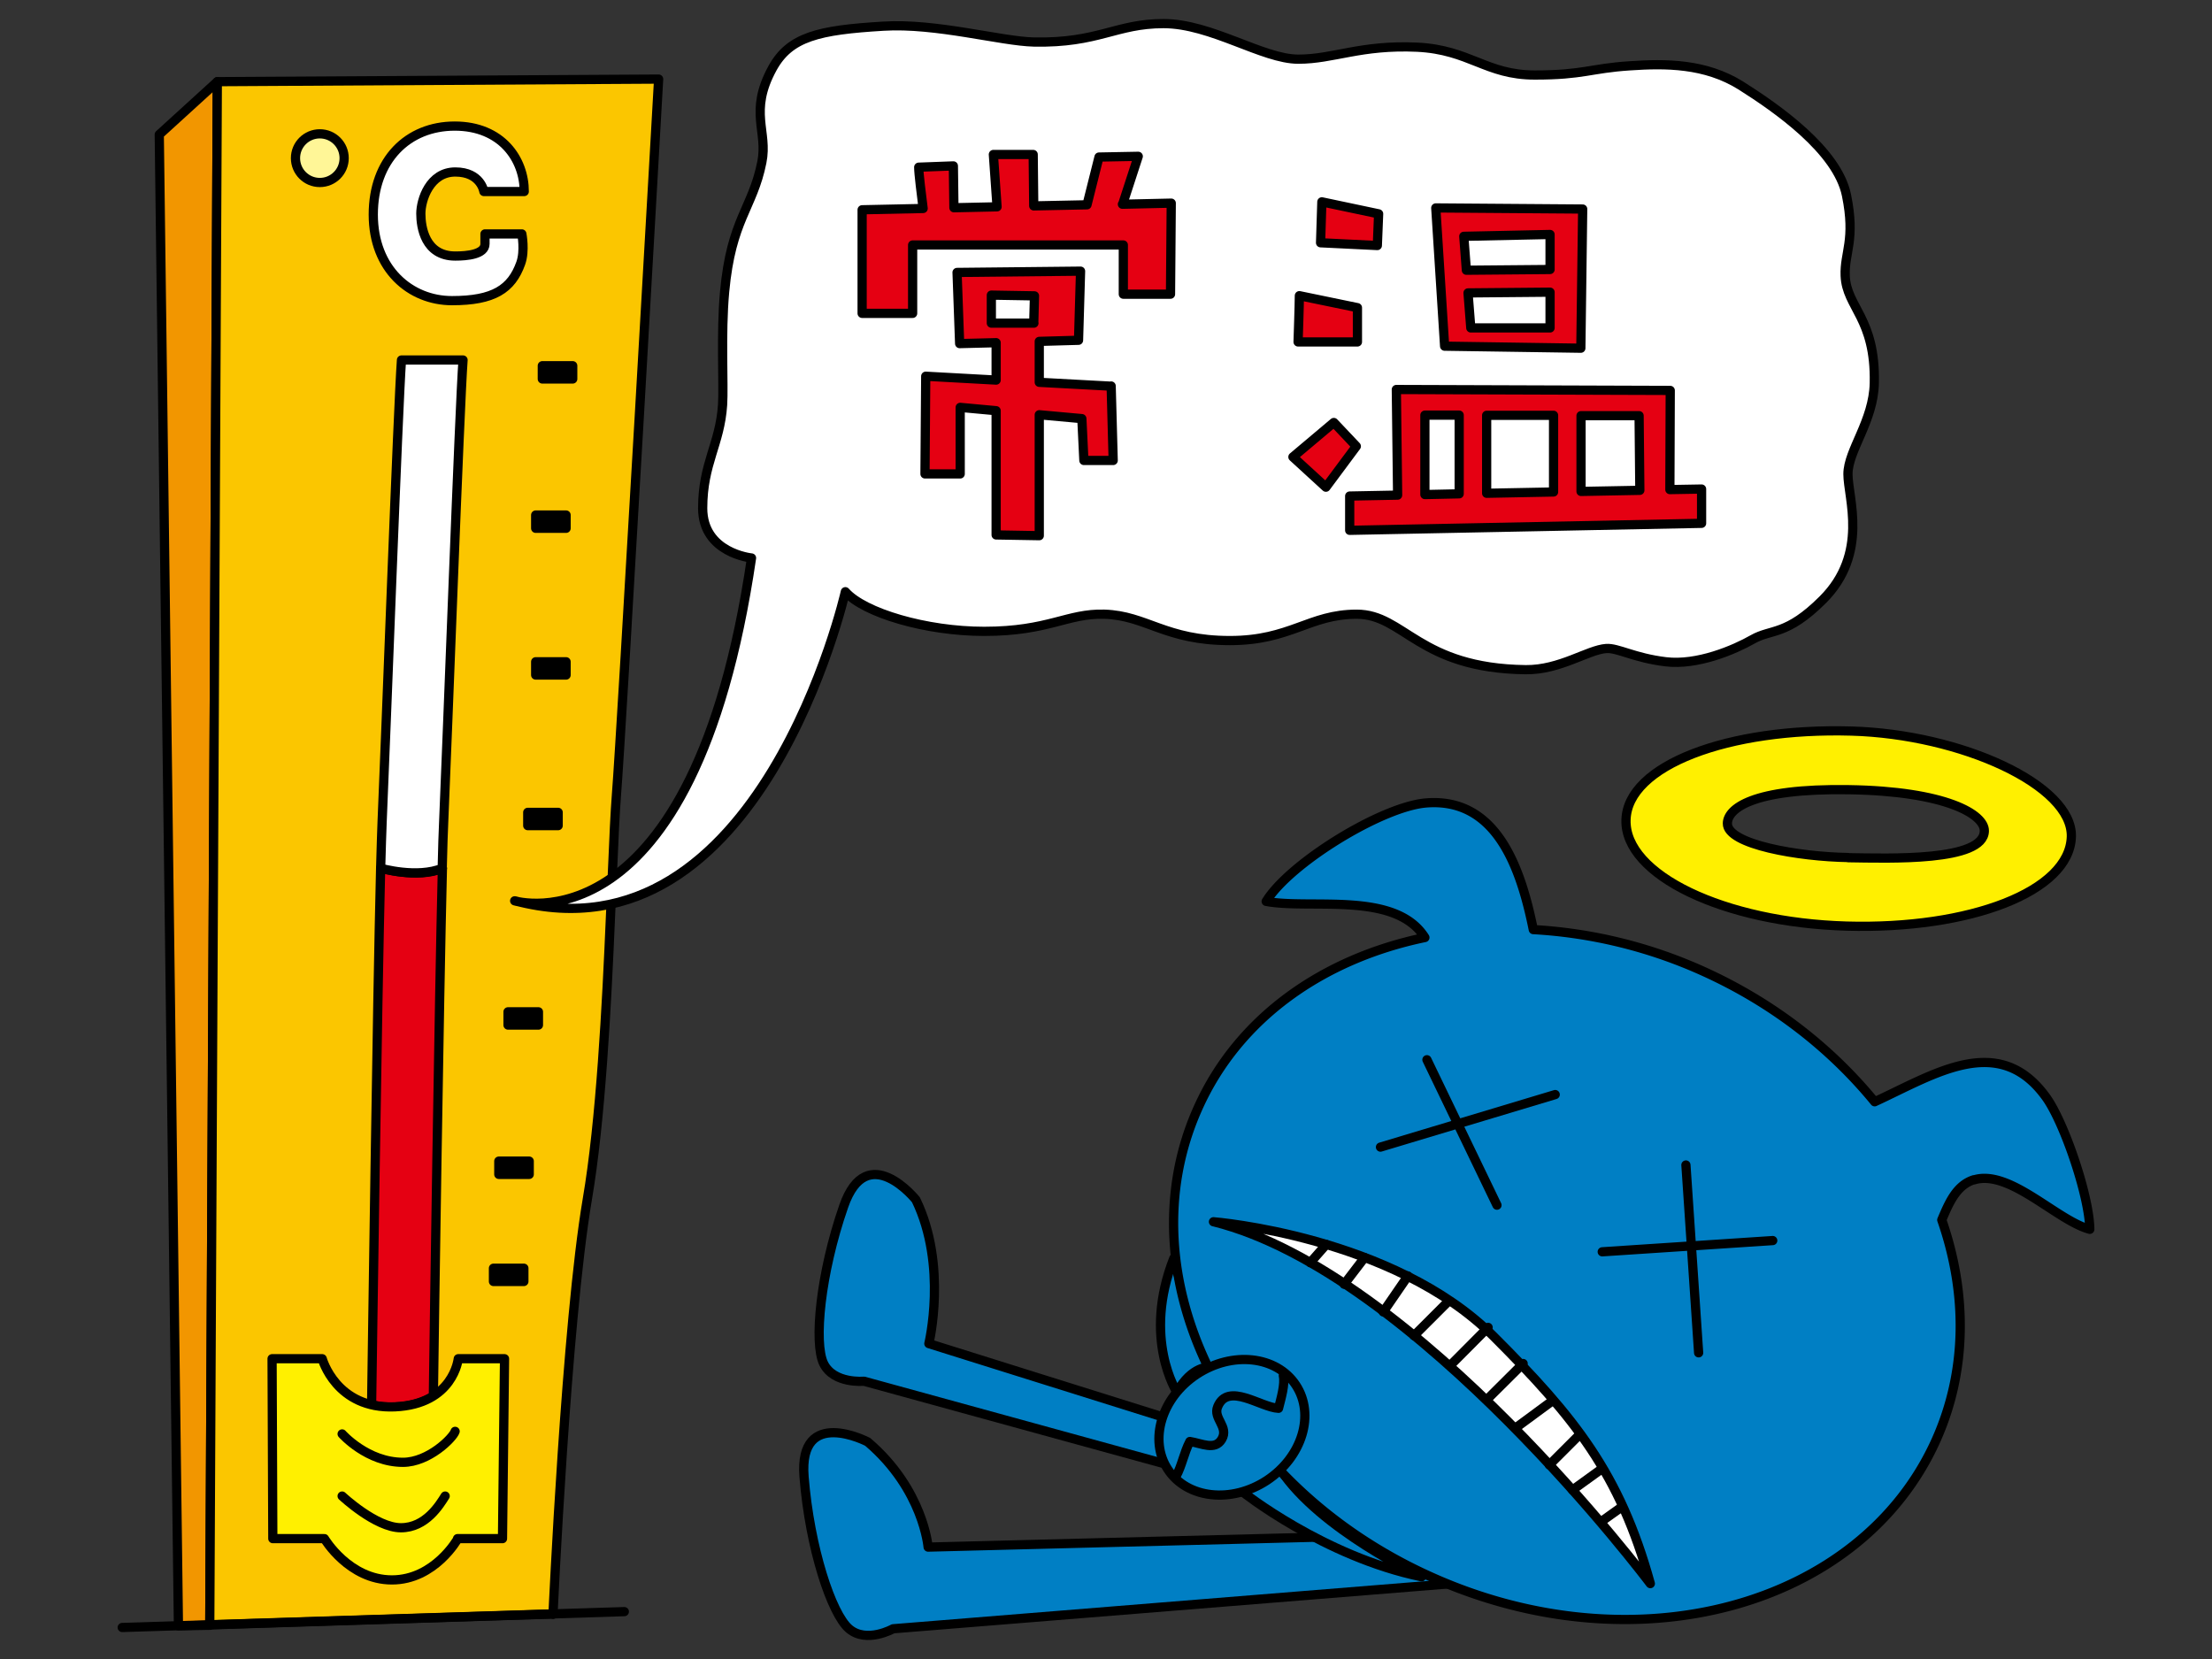 <svg xmlns="http://www.w3.org/2000/svg" id="a" viewBox="0 0 120 90"><rect x="0" y="0" width="120" height="90" fill="#333333" stroke="none"/><defs><style>.d,.f,.g,.h,.i,.j{stroke:#000;stroke-linecap:round;stroke-linejoin:round;stroke-width:.5px}.d{fill:#e50012}.g{fill:#007fc4}.h{fill:none}.i{fill:#fff000}.j{fill:#fff}</style></defs><path d="M9.68 88.2 8.64 7.3l3.15-2.87-.41 83.74z" style="fill:#f29600;stroke:#000;stroke-linecap:round;stroke-linejoin:round;stroke-width:.5px"/><path d="m11.79 4.43-.41 83.74v-.02L30 87.56v.02s.72-15.77 1.86-22.51c.73-4.27 1.05-10.49 1.26-15.39l.11-2.47c.07-1.73.14-3.16.21-4.07.29-3.58 2.29-38.85 2.29-38.85z" style="stroke:#000;stroke-linecap:round;stroke-linejoin:round;stroke-width:.5px;fill:#fbc600"/><path d="m6.63 88.29 27.24-.86" class="h"/><path d="M20.14 76.21c.38.09.8.14 1.29.12.91-.04 1.59-.27 2.08-.58h0c.05-3.84.31-21.44.49-28.64-1.38.57-3.35-.02-3.35-.02h0c-.19 7.51-.45 26.4-.49 29.09v.04" class="d"/><path d="M23.99 47.1c.03-1.13.05-2 .08-2.53.19-4.3.86-22.46 1.05-25.04h-3.34c-.19 2.58-.86 20.74-1.05 25.04-.02.52-.05 1.4-.08 2.53h0s1.97.57 3.35 0Z" class="j"/><path d="M24.84 83.47s-1.25 2.24-3.58 2.24-3.66-2.24-3.66-2.24h-2.8l-.04-9.76h2.72s.75 2.75 3.94 2.61 3.44-2.61 3.44-2.61h2.51l-.11 9.76h-2.44" class="i"/><path d="M18.56 81.16s1.83 1.72 3.19 1.72 2.11-1.26 2.4-1.72M18.56 77.79s1.36 1.54 3.3 1.54c1.4 0 2.72-1.33 2.83-1.68" class="h"/><path d="M18.67 8.58c0 .73-.59 1.32-1.32 1.32s-1.32-.59-1.32-1.32.59-1.32 1.32-1.32 1.32.59 1.32 1.32" style="stroke:#000;stroke-linecap:round;stroke-linejoin:round;stroke-width:.5px;fill:#fff697"/><path d="M26.31 12.69h2s.18.92-.06 1.59c-.5 1.4-1.47 2.03-3.73 2.03s-4.27-1.71-4.27-4.67 1.87-4.8 4.42-4.8 3.77 1.81 3.77 3.55h-2.19s-.16-1.06-1.55-1.06-1.87 1.52-1.87 2.26.23 2.3 1.87 2.3c.64 0 1.61-.09 1.61-.66v-.52Z" class="j"/><path d="M29.42 19.84h1.65v.72h-1.65zM29.06 27.94h1.65v.72h-1.65zM29.06 35.9h1.65v.72h-1.65zM28.63 44.07h1.65v.72h-1.65zM27.56 54.89h1.65v.72h-1.65zM27.06 62.99h1.65v.72h-1.65zM26.77 68.8h1.65v.72h-1.65z" class="f"/><path d="m75.04 82.67-28.17-7.74s-1.64.16-2.19-.96c-.54-1.12-.18-4.87 1.09-8.53s3.92-.35 3.92-.35c1.73 3.58.7 7.8.7 7.8l22.74 7.13z" class="g"/><path d="m85.22 85.39-36.77 2.97s-1.44.81-2.39 0-2.13-4.38-2.44-8.24 3.45-1.9 3.45-1.9c3.03 2.58 3.28 5.71 3.28 5.71l28.6-.73z" class="g"/><path d="M67.39 80.92s4.43 3.53 9.73 4.62c0 0-5.51-2.56-7.66-5.82zM63.85 75.53s-1.89-2.91-.17-7.27c0 0 1.07 4.27 1.96 5.9 0 0-.99-.09-1.79 1.37" class="g"/><path d="M107.08 64.01c1.94-.6 4.48 2.19 6.29 2.68-.02-1.79-1.38-5.78-2.36-7.15-2.57-3.59-6.07-1.26-9.31.23-2.35-2.87-5.48-5.35-9.28-7.07a25.9 25.9 0 0 0-9.24-2.27c-.69-3.41-2.02-7.18-5.82-6.87-2.41.2-7.39 3.26-8.67 5.34 2.41.45 7.01-.58 8.61 1.96C71.8 52 67.2 55.19 65 60.09c-4.09 9.06 1.55 20.46 12.6 25.44 11.05 4.99 23.33 1.69 27.42-7.38 1.71-3.8 1.7-8 .32-11.97.39-.92.79-1.88 1.74-2.18Z" class="g"/><path d="M64.93 74.55c-1.92 1.26-2.62 3.58-1.57 5.17s3.45 1.85 5.37.59c1.92-1.27 2.62-3.58 1.57-5.17s-3.45-1.85-5.37-.59" class="g"/><path d="M69.62 74.63c.1.47-.12 1.21-.26 1.77-.96-.04-2.74-1.44-3.3-.09-.27.64.62 1.09.22 1.77-.37.62-1.09.22-1.73.12-.32.61-.43 1.31-.75 1.89M77.41 57.49l3.8 7.89M84.37 59.38l-9.48 2.85M91.46 63.2l.69 10.19M96.17 67.3l-9.25.61" class="h"/><path d="M65.83 66.28s9.74.77 15.19 6.21c4.38 4.38 6.86 7.44 8.51 13.42 0 0-12.66-16.88-23.69-19.63Z" class="j"/><path d="m71.95 67.51-.87.99M74.03 68.22l-1.11 1.45M76.38 69.22l-1.34 1.95M78.5 70.67l-1.79 1.79M87.87 81.83l-.94.67M86.93 79.66l-1.62 1.17M85.7 77.82l-1.65 1.65M84.25 75.97l-1.9 1.4M82.63 73.97l-1.9 1.89M80.73 72.01l-1.95 1.96" class="h"/><path d="M100.44 39.66c-6.67-.19-12.15 1.85-12.23 4.82-.09 2.98 5.3 5.57 11.97 5.76s12.1-1.87 12.19-4.85c.08-2.79-5.96-5.56-11.93-5.73m-.18 6.86c-2.64-.04-6.57-.7-6.55-1.85.01-.78 1.3-1.91 6.58-1.83s7.38 1.34 7.36 2.24c-.03 1.67-5.16 1.48-7.39 1.45Z" class="i"/><path d="M27.92 48.87s9.69 2.92 12.85-18.6c0 0-2.65-.26-2.65-2.7s.94-3.46 1.08-5.61c.07-1.07-.1-3.84.11-6.13.36-3.94 1.52-4.52 2.02-7.03.34-1.69-.72-2.72.57-5.09.94-1.72 2.51-2.08 6.02-2.29 2.86-.18 6.38.82 8.17.86 3.51.07 4.44-1 7.03-1s5.38 1.93 7.31 1.93 3.37-.79 6.45-.65c2.86.14 3.73 1.51 6.38 1.51s3.01-.36 5.16-.5c1.93-.13 4.08-.14 6.02 1.07 1.93 1.22 5.23 3.51 5.73 5.95s-.12 3.1-.07 4.37c.07 1.72 1.65 2.29 1.58 5.81-.04 2.08-1.43 3.66-1.43 4.95s1.15 4.3-1.36 6.81c-1.97 1.97-2.8 1.58-3.8 2.15s-3.01 1.43-4.73 1.22-2.59-.76-3.22-.72c-1 .07-2.51 1.17-4.37 1.15-5.81-.07-6.59-3.01-9.17-3.01s-3.58 1.43-6.88 1.43c-3.51 0-4.52-1.36-6.81-1.43-2.01-.06-3.01.93-6.52.93-3.15 0-6.52-1-7.53-2.15 0 0-4.59 20.29-17.92 16.77Z" class="j"/><path d="m60.91 11.06.84-2.58-2.13.04-.65 2.59-2.89.06-.03-2.79h-2.16l.2 2.84-2.34.05L51.72 9l-1.88.07c0 .36.15 1.51.24 2.24l-3.31.07V17h2.74v-3.71h11.43v2.67h2.56l.04-4.94-2.65.06Z" class="d"/><path d="m60.27 20.95-3.89-.21v-2.22l2.13-.06.11-3.75-6.7.07c0 .11.14 3.86.14 3.86l1.98-.05v2.03l-3.82-.21-.04 5.3h1.91V22.1l1.95.18v6.74l2.34.04V22.5l2.31.21.11 2.27h1.59l-.11-4.04Zm-4.18-3.42h-2.31v-1.52l2.34.04-.04 1.48ZM71.71 10.95l-.07 2.22 3.08.15.07-1.72zM70.49 16.04c0 .43-.07 2.51-.07 2.51h3.22v-1.86zM70.14 24.79l1.79 1.64 1.65-2.22-1.22-1.29zM77.89 11.28l.48 7.5 7.39.11.1-7.55zm6.2 6.51h-4.3l-.15-1.9 4.45-.04zm0-3.17-4.54.04-.14-1.84 4.68-.1zM77.3 22.52h1.86v4.27l-1.86.04zm6.98 4.17-3.63.07v-4.23h3.63zm4.68-.09-3.19.06v-4.11h3.15zm1.63-.04.02-5.38-14.86-.05.07 5.73-2.6.05v1.86l19.09-.38v-1.86z" class="d"/></svg>